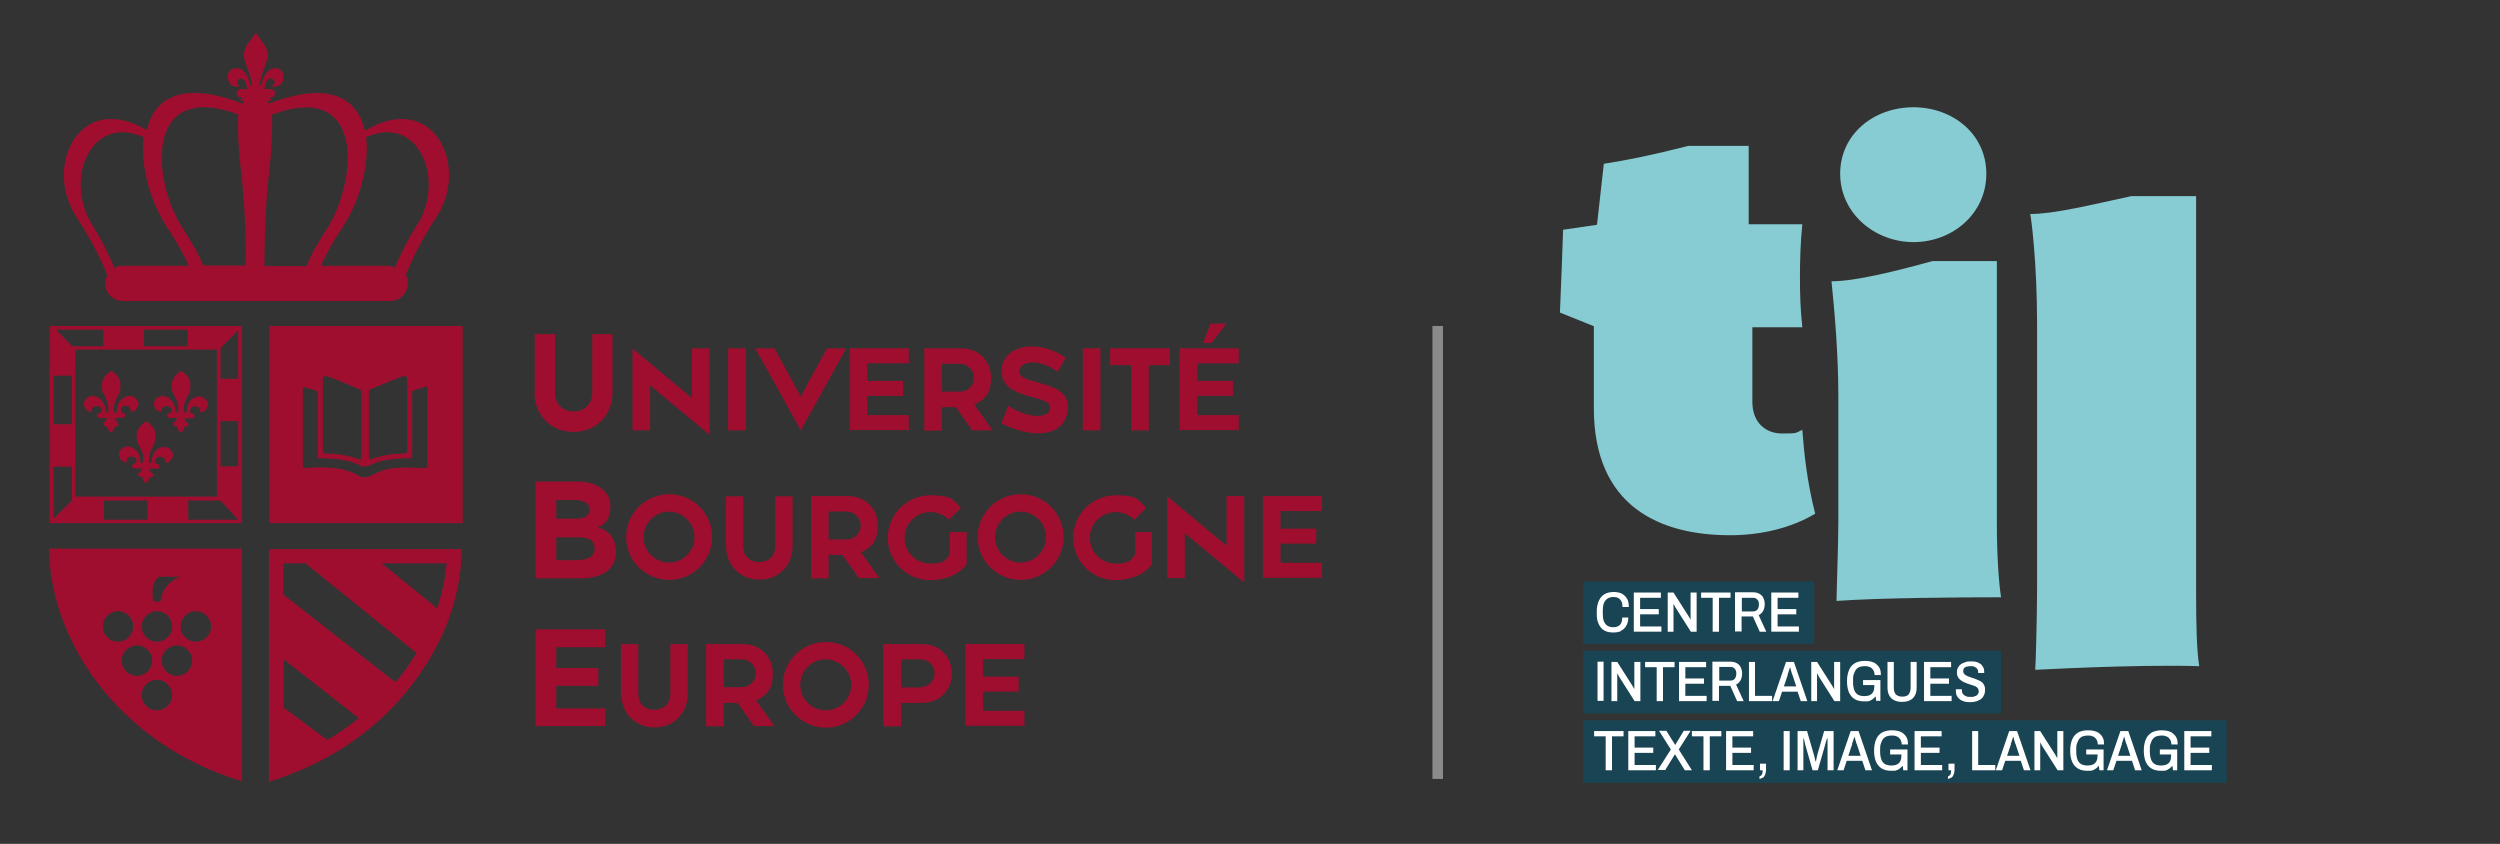 <?xml version="1.0" encoding="UTF-8"?>
<svg id="Calque_1" xmlns="http://www.w3.org/2000/svg" xmlns:xlink="http://www.w3.org/1999/xlink" version="1.1" viewBox="0 0 951 321">
  <rect x="0" y="0" width="951" height="321" fill="#333333" stroke="none"/>
  <!-- Generator: Adobe Illustrator 29.2.1, SVG Export Plug-In . SVG Version: 2.1.0 Build 116)  -->
  <defs>
    <style>
      .st0, .st1 {
        fill: none;
      }

      .st2 {
        fill: #86ccd2;
      }

      .st3 {
        fill: #194453;
      }

      .st4 {
        fill: #a00e2f;
      }

      .st5 {
        fill: #fff;
      }

      .st1 {
        stroke: #8c8a8a;
        stroke-width: 4px;
      }
    </style>
  </defs>
  <g id="Ligne1">
    <path id="path25" class="st1" d="M546.9,124v172.3"/>
  </g>
  <path class="st4" d="M203.4,149.3v-22.2h7.7v22.2c0,4.1,2.6,7.2,7.1,7.2s7.1-3.1,7.1-7.2v-22.2h7.7v22.2c0,8.5-6.1,15-14.8,15s-14.9-6.5-14.9-15h0Z"/>
  <path class="st4" d="M247.3,146.6v17.1h-6.7v-31.1l22.6,18.8v-18.9h6.7v32.9l-22.6-18.8h0Z"/>
  <path class="st4" d="M277,132.5h6.7v31.2h-6.7v-31.2Z"/>
  <path class="st4" d="M287.3,132.5h7.3l10,18.3,10-18.3h7.3l-17.3,31.2-17.3-31.2Z"/>
  <path class="st4" d="M323.2,132.5h22.5v5.7h-15.8v6.7h13.6v5.7h-13.6v7.3h15.8v5.7h-22.5v-31.2h0Z"/>
  <path class="st4" d="M351.6,132.5h13.9c7.6,0,11.5,5.6,11.5,11.2s-2.2,8.4-6.4,10.2l7,9.8h-7.8l-6.2-8.8h-5.3v8.9h-6.7v-31.2h0ZM358.3,149h6.9c2.9,0,5.3-2.3,5.3-5.3s-2.5-5.3-5.3-5.3h-6.9v10.7h0Z"/>
  <path class="st4" d="M383.6,154.4c6.6,4.5,15.9,5.5,15.9.5s-19-2.5-18.5-14.1c.4-9.5,13.8-12.2,24.4-4.7l-3.1,5.4c-6.6-5.1-14.4-4.5-14.6-.2-.2,5.3,18.5,3,18.5,13.3s-10.6,13.5-25.3,6.5l2.6-6.6h.1Z"/>
  <path class="st4" d="M411.9,132.5h6.7v31.2h-6.7v-31.2Z"/>
  <path class="st4" d="M430.3,138.9h-8v-6.4h22.7v6.4h-8v24.8h-6.7v-24.8Z"/>
  <path class="st4" d="M448.7,132.5h22.5v5.7h-15.8v6.7h13.6v5.7h-13.6v7.3h15.8v5.7h-22.5v-31.2h0ZM460.5,123.1h6.1l-5.8,7.4h-3.2l2.9-7.4Z"/>
  <path class="st4" d="M203.7,183.2h16.1c7.6,0,12.4,4,12.4,9.2s-2.1,7.2-5,8.2c5,1.1,7.1,5,7.1,9.3,0,6.1-4.5,10.1-13.4,10.1h-17.2v-36.7h0ZM219.4,197.3c2.5,0,4.9-.9,4.9-3.5s-3-3.6-5.8-3.6h-6.9v7.1h7.8ZM219.9,213c3.8,0,6.3-1.3,6.3-4.3s-1.9-4.3-6-4.3h-8.6v8.7h8.3Z"/>
  <path class="st4" d="M238.2,204.3c0-9,7.3-16.3,16.4-16.3s16.3,7.4,16.3,16.3-7.3,16.3-16.3,16.3-16.4-7.3-16.4-16.3ZM264.2,204.3c0-5.3-4.4-9.6-9.7-9.7-5.3,0-9.7,4.4-9.7,9.7s4.3,9.7,9.7,9.7,9.7-4.4,9.7-9.7Z"/>
  <path class="st4" d="M276.1,207.7v-18.9h6.6v18.9c0,3.5,2.2,6.1,6.1,6.1s6.1-2.6,6.1-6.1v-18.9h6.6v18.9c0,7.2-5.1,12.8-12.6,12.8s-12.7-5.6-12.7-12.8h-.1Z"/>
  <path class="st4" d="M308.5,188.7h13.9c7.6,0,11.5,5.6,11.5,11.2s-2.2,8.4-6.4,10.2l7,9.8h-7.8l-6.2-8.8h-5.3v8.9h-6.7v-31.2h0ZM315.2,205.2h6.9c2.9,0,5.3-2.3,5.3-5.3s-2.5-5.3-5.3-5.3h-6.9v10.7h0Z"/>
  <path class="st4" d="M337.7,204.7c0-9.5,7.8-16.3,16.2-16.3s8.7,1.8,11.6,4.8l-4.5,4.5c-1.8-1.8-4.2-2.9-7.1-2.9-5.1,0-9.8,4.1-9.8,9.8s4.7,9.8,9.8,9.8,5.6-1.1,7.4-3.4v-8.6h6.4v12.2c-3.1,4.5-9.3,6.1-13.8,6.1-8.9,0-16.2-7.1-16.2-16.2v.2Z"/>
  <path class="st4" d="M371.9,204.3c0-9,7.3-16.3,16.4-16.3s16.3,7.4,16.3,16.3-7.3,16.3-16.3,16.3-16.4-7.3-16.4-16.3ZM397.9,204.3c0-5.3-4.4-9.6-9.7-9.7-5.3,0-9.7,4.4-9.7,9.7s4.3,9.7,9.7,9.7,9.7-4.4,9.7-9.7Z"/>
  <path class="st4" d="M408.2,204.7c0-9.5,7.8-16.3,16.2-16.3s8.7,1.8,11.6,4.8l-4.5,4.5c-1.8-1.8-4.2-2.9-7.1-2.9-5.1,0-9.8,4.1-9.8,9.8s4.7,9.8,9.8,9.8,5.6-1.1,7.4-3.4v-8.6h6.4v12.2c-3.1,4.5-9.3,6.1-13.8,6.1-8.9,0-16.2-7.1-16.2-16.2v.2Z"/>
  <path class="st4" d="M450.7,202.8v17.1h-6.7v-31.1l22.6,18.8v-18.9h6.7v32.9l-22.6-18.8Z"/>
  <path class="st4" d="M480.4,188.7h22.5v5.7h-15.8v6.7h13.6v5.7h-13.6v7.3h15.8v5.7h-22.5v-31.2h0Z"/>
  <path class="st4" d="M203.7,239.4h26.5v6.8h-18.6v7.9h16v6.8h-16v8.6h18.6v6.7h-26.5v-36.7h0Z"/>
  <path class="st4" d="M236.2,263.9v-18.9h6.6v18.9c0,3.5,2.2,6.1,6.1,6.1s6.1-2.6,6.1-6.1v-18.9h6.6v18.9c0,7.2-5.1,12.8-12.6,12.8s-12.7-5.6-12.7-12.8h-.1Z"/>
  <path class="st4" d="M268.6,245h13.9c7.6,0,11.5,5.6,11.5,11.2s-2.2,8.4-6.4,10.2l7,9.8h-7.8l-6.2-8.8h-5.3v8.9h-6.7v-31.2h0ZM275.3,261.4h6.9c2.9,0,5.3-2.3,5.3-5.3s-2.5-5.3-5.3-5.3h-6.9v10.7h0Z"/>
  <path class="st4" d="M297.8,260.5c0-9,7.3-16.3,16.4-16.3s16.3,7.4,16.3,16.3-7.3,16.3-16.3,16.3-16.4-7.3-16.4-16.3ZM323.8,260.5c0-5.3-4.4-9.6-9.7-9.7-5.3,0-9.7,4.4-9.7,9.7s4.3,9.7,9.7,9.7,9.7-4.4,9.7-9.7Z"/>
  <path class="st4" d="M336,245h14.6c7.6,0,11.5,5.6,11.5,11.2s-3.9,11.2-11.5,11.2h-7.8v8.9h-6.8v-31.2h0ZM350.2,261.4c2.9,0,5.3-2.3,5.3-5.3s-2.4-5.3-5.3-5.3h-7.4v10.7h7.4Z"/>
  <path class="st4" d="M367.2,245h22.5v5.7h-15.8v6.7h13.6v5.7h-13.6v7.3h15.8v5.7h-22.5v-31.2h0Z"/>
  <path class="st4" d="M138.7,49.5h0c-2.7-11.9-13.2-19.1-36.6-10,0-.4,0-.8-.2-1.2h1.3c-.2-.4-.3-.8-.4-1.2h.2c.9,0,1.6-.7,1.6-1.6s-.7-1.6-1.6-1.6h-2.4c0-.8.3-1.5.5-2.2,1.4-4,5.3-.5,2.2,1.1,1.8.7,3.7-.4,4.4-2.1.6-1.7,0-4-1.9-4.6-2.5-.8-4.6,1.1-5.7,3.8-.3.8-.6,1.7-.7,2.7-.2-.2-.4-.3-.7-.4.3-1.6.7-3.2,1.2-4.7,1-2.8,2.4-5.4,1.8-7.8-.6-2.6-2.1-3.9-3.4-5.8-.5-.7-.9-1.4-1-1.7h0c-.2.3-.5,1-1,1.7-1.3,1.9-2.8,3.2-3.4,5.8-.6,2.3.8,5,1.8,7.8.5,1.5.9,3.1,1.2,4.7-.2,0-.4.2-.7.4-.2-.9-.4-1.8-.7-2.7-1.1-2.7-3.1-4.6-5.7-3.8-2,.6-2.5,2.8-1.9,4.6s2.5,2.8,4.4,2.1c-3.1-1.6.8-5,2.2-1.1.3.7.4,1.5.5,2.2h-2.4c-.9,0-1.6.7-1.6,1.6s.7,1.6,1.6,1.6h.2c0,.4-.2.8-.4,1.2h1.3c0,.4-.2.8-.2,1.2-23.5-9.1-34-2-36.6,10h0c-25.8-15.2-39.5,13.9-26.8,33.1,5.9,9,9.5,16.5,11.7,22.1-.5.9-.8,2-.8,3.1,0,3.7,3,6.7,6.7,6.7h101.7c3.7,0,6.7-3,6.7-6.7s-.3-2.2-.8-3.1c2.2-5.5,5.8-13.1,11.7-22.1,12.7-19.2-1-48.3-26.8-33.1h-.5ZM46.4,101.1c-1,0-2,.3-2.9.8-1.9-4.7-4.7-10.3-8.6-16.7-10.5-16.9-.4-42,19.7-33-1.3,11,2.8,25.1,9,34.3,4.1,6.1,6.6,11,8.2,14.6,0,0-25.4,0-25.4,0ZM77.4,101.1c-1.4-3.3-3.7-7.8-7.5-13.6-12.2-18.3-15.4-57.3,20.7-44-.2,5.5,0,13,1.2,22.6,1.5,13.4,1.8,26.4,1.7,34.9h-16.2,0ZM100.6,101.1c0-8.5.2-21.5,1.7-34.9,1.1-9.6,1.4-17.1,1.2-22.6,35.8-13.4,32.5,25.7,20.5,44-3.8,5.7-6,10.2-7.4,13.6h-16,0ZM158.8,85.2c-3.9,6.3-6.7,12-8.6,16.7-.9-.5-1.8-.8-2.8-.8h-25.3c1.6-3.6,4.1-8.5,8.2-14.6,6.2-9.2,10.2-23.2,9-34.3,20-9,30,16,19.6,33h0Z"/>
  <g>
    <path class="st4" d="M19.6,124h-.7v75h73.1v-75H19.6ZM90.6,177.4h-6.7v-17.2h6.7v17.2ZM82.6,188.3v.6H28.7v-55.9h53.8v55.2h0ZM83.9,144.1v-11.7l6.7-6.8v18.5h-6.7ZM71.4,131.7h-16.6v-6.3h16.6v6.3ZM39.3,131.7h-11.9l-6.1-6.3h18v6.3ZM27.4,144.2v17.2h-7.1v-18.5h7.1v1.3ZM27.4,177.5v12.9l-7.1,7v-19.9h7.1ZM39.5,197.7v-7.3h16.6v7.3h-16.6ZM71.6,197.7v-7.3h12.3l6.7,7.3h-19Z"/>
    <path class="st4" d="M45,160.8c-.5-.3-.9-.8-1.1-1.3,0-.2,0-.4-.2-.6h3c.6,0,1-.5.9-1.1,0-.4-.5-.8-1.1-.8h-.5v-.4c0-.4,0-.7,0-1.1.2-.5.5-1,1.2-1.1h.9c.7,0,1.4.4,1.5,1v.6c0,.5.5.8,1.1.5,1.4-.6,2.3-2.2,1.9-3.5-.5-1.7-2.8-3.3-5.3-1.8-1.8,1-2.5,2.5-2.8,4.1,0,.5,0,1.1-.2,1.6h-.9v-.4c0-.7,0-1.4,0-2.1.2-1.1.6-2.1,1.1-3.1.7-1.3,1.4-2.7,1.3-4.2,0-.6,0-1.2,0-1.7-.4-1.8-1.6-3.1-3.2-4.2-.2-.1-.3-.1-.5,0-2.5,1.6-3.7,3.7-3.4,6.4,0,1,.5,2,1,2.9.4.8.8,1.5,1.1,2.3.3.7.4,1.5.4,2.2v1.6s0,.2-.2.2c-.3,0-.6.1-.8,0h0c0-.8-.2-1.6-.4-2.4-.4-1.5-1.4-2.7-3.1-3.5-.7-.3-1.4-.4-2.1-.2-1.9.4-3,2-2.6,3.6.2,1,.9,1.8,2,2.3.3.1.5,0,.7,0,.2-.1.3-.3.2-.5,0-.5.2-1.3,1-1.5.3,0,.7,0,1.1-.1.7,0,1.4.4,1.6,1,0,.3,0,.6,0,1q0,.6-.7.6c-.6,0-1.2.8-1,1.2.3.5.6.7,1.2.7h2.7c-.2.4-.3.7-.5,1-.3.3-.6.6-.9.9-.2.1-.3.2-.2.5.2.4.6.7,1.2.9.2,0,.4,0,.6.1v.3c0,.7.3,1.2,1,1.7,0,0,.3.1.4,0,.3-.3.6-.5.7-.8.2-.3.2-.7.3-1.1,0,0,.3,0,.5-.1.5-.1.8-.3,1.1-.7.2-.3.2-.5-.2-.7v-.2Z"/>
    <path class="st4" d="M60.6,170.4c-1.8,1-2.5,2.5-2.8,4.1,0,.5,0,1.1-.2,1.6h-.9v-.4c0-.7,0-1.4,0-2.1.2-1.1.6-2.1,1.1-3.1.7-1.3,1.4-2.7,1.3-4.2,0-.6,0-1.2,0-1.7-.4-1.8-1.6-3.1-3.2-4.2-.2-.1-.3-.1-.5,0-2.5,1.6-3.7,3.7-3.4,6.4,0,1,.5,2,1,2.9.4.8.8,1.5,1.1,2.3.3.7.4,1.5.4,2.2v1.6s0,.2-.2.2c-.3,0-.6.1-.8,0h0c0-.8-.2-1.6-.4-2.4-.4-1.5-1.4-2.7-3.1-3.5-.7-.3-1.4-.4-2.1-.2-1.9.4-3,2-2.6,3.6.2,1,.9,1.8,2,2.3.3.1.5,0,.7,0,.2-.1.3-.3.2-.5,0-.5.2-1.3,1-1.5.3,0,.7,0,1.1-.1.7,0,1.4.4,1.6,1,0,.3,0,.6,0,1q0,.6-.7.6c-.6,0-1.2.8-1,1.2.3.5.6.7,1.2.7h2.7c-.2.4-.3.7-.5,1-.3.3-.6.6-.9.9-.2.1-.3.2-.2.5.2.4.6.7,1.2.9.2,0,.4,0,.6.1v.3c0,.7.3,1.2,1,1.7,0,0,.3.1.4,0,.3-.3.6-.5.7-.8.2-.3.2-.7.3-1.1,0,0,.3,0,.5-.1.5-.1.8-.3,1.1-.7.2-.3.2-.5-.2-.7-.5-.3-.9-.8-1.1-1.3,0-.2,0-.4-.2-.6h3c.6,0,1-.5.9-1.1,0-.4-.5-.8-1.1-.8h-.5v-.4c0-.4,0-.7,0-1.1.2-.5.5-1,1.2-1.1h.9c.7,0,1.4.4,1.5,1v.6c0,.5.5.8,1.1.5,1.4-.6,2.3-2.2,1.9-3.5-.5-1.7-2.8-3.3-5.3-1.8v-.2Z"/>
    <path class="st4" d="M73.9,151.2c-1.8,1-2.5,2.5-2.8,4.1,0,.5,0,1.1-.2,1.6h-.9v-.4c0-.7,0-1.4,0-2.1.2-1.1.6-2.1,1.1-3.1.7-1.3,1.4-2.7,1.3-4.2,0-.6,0-1.2,0-1.7-.4-1.8-1.6-3.1-3.2-4.2-.2-.1-.3-.1-.5,0-2.5,1.6-3.7,3.7-3.4,6.4,0,1,.5,2,1,2.9.4.8.8,1.5,1.1,2.3.3.7.4,1.5.4,2.2v1.6s0,.2-.2.2c-.3,0-.6.1-.8,0h0c0-.8-.2-1.6-.4-2.4-.4-1.5-1.4-2.7-3.1-3.5-.7-.3-1.4-.4-2.1-.2-1.9.4-3,2-2.6,3.6.2,1,.9,1.8,2,2.3.3.1.5,0,.7,0,.2-.1.3-.3.2-.5,0-.5.2-1.3,1-1.5.3,0,.7,0,1.1-.1.7,0,1.4.4,1.6,1,0,.3,0,.6,0,1q0,.6-.7.6c-.6,0-1.2.8-1,1.2.3.5.6.7,1.2.7h2.7c-.2.4-.3.7-.5,1-.3.3-.6.6-.9.9-.2.1-.3.2-.2.5.2.4.6.7,1.2.9.2,0,.4,0,.6.1v.3c0,.7.3,1.2,1,1.7,0,0,.3.1.4,0,.3-.3.6-.5.7-.8.2-.3.2-.7.3-1.1,0,0,.3,0,.5-.1.5-.1.8-.3,1.1-.7.2-.3.2-.5-.2-.7-.5-.3-.9-.8-1.1-1.3,0-.2,0-.4-.2-.6h3c.6,0,1-.5.9-1.1,0-.4-.5-.8-1.1-.8h-.5v-.4c0-.4,0-.7,0-1.1.2-.5.5-1,1.2-1.1h.9c.7,0,1.4.4,1.5,1v.6c0,.5.5.8,1.1.5,1.4-.6,2.3-2.2,1.9-3.5-.5-1.7-2.8-3.3-5.3-1.8v-.2Z"/>
  </g>
  <path class="st4" d="M92,297.2v-88.5H18.7c0,33.7,25.4,74,73.3,88.5ZM59.7,270.2c-3.2,0-5.8-2.6-5.8-5.8s2.6-5.8,5.8-5.8,5.8,2.6,5.8,5.8-2.6,5.8-5.8,5.8ZM67.3,257.1c-3.2,0-5.8-2.6-5.8-5.8s2.6-5.8,5.8-5.8,5.8,2.6,5.8,5.8-2.6,5.8-5.8,5.8ZM74.5,232.5c3.2,0,5.8,2.6,5.8,5.8s-2.6,5.8-5.8,5.8-5.8-2.6-5.8-5.8,2.6-5.8,5.8-5.8ZM60.5,219.4h8.2s-6.5,1.5-7.7,9.4h-2.7s-1.5-7,2.2-9.4ZM59.7,232.5c3.2,0,5.8,2.6,5.8,5.8s-2.6,5.8-5.8,5.8-5.8-2.6-5.8-5.8,2.6-5.8,5.8-5.8ZM57.9,251.3c0,3.2-2.6,5.8-5.8,5.8s-5.8-2.6-5.8-5.8,2.6-5.8,5.8-5.8,5.8,2.6,5.8,5.8ZM44.9,232.5c3.2,0,5.8,2.6,5.8,5.8s-2.6,5.8-5.8,5.8-5.8-2.6-5.8-5.8,2.6-5.8,5.8-5.8Z"/>
  <g>
    <path class="st0" d="M116.2,178.2c1.3,0,2.6-.2,3.9-.2,5.6-.1,11.2.2,16.2,3.1,2,1.2,3.9.7,5.7-.4,3.1-1.8,6.5-2.5,10-2.6,3.1-.1,6.2,0,9.4.1.6,0,1.1,0,1.1-.8v-29.3c0-.8-.3-.9-1-.7-.9.3-1.9.6-2.9.9-2.2.7-1.9.1-1.9,2.6v22.1c0,1.7,0,1.4-1.4,1.5-1.5,0-2.9,0-4.4.2-3.4.3-6.8.7-9.8,2.3-1.7.9-3,.9-4.8,0-3.1-1.6-6.6-2-10.1-2.3-1.8-.1-3.6-.2-5.4-.2v-24.5c0-.8-.3-1.1-1-1.3-1.3-.3-2.5-.8-3.8-1.1-.3,0-1-.1-1,.6v29.7c.2.5.7.5,1.1.5v-.2Z"/>
    <path class="st0" d="M140.3,173.9c0,.6,0,1.2.9.8,4-1.6,8.3-2.1,12.6-2.2.9,0,1.1-.4,1.1-1.2v-27.5c0-.4-.7-.9-1.5-.7-4.2,1.4-8.2,3.3-12.3,4.9-.6.2-.9.5-.8,1.2v24.7Z"/>
    <path class="st4" d="M102.4,199h73.6v-75h-73.6v75ZM141.1,148c4.1-1.6,8.1-3.5,12.3-4.9.7-.3,1.5.3,1.5.7v27.5c0,.8-.2,1.2-1.1,1.2-4.3.1-8.5.6-12.6,2.2-.8.3-.9-.2-.9-.8v-24.7c0-.7.2-1,.8-1.2ZM122.8,143.8c0-.4.7-.9,1.5-.7,4.2,1.4,8.2,3.3,12.3,4.9.6.2.9.5.8,1.2v24.7c0,.6,0,1.2-.9.8-4-1.6-8.3-2.1-12.6-2.2-.9,0-1.1-.4-1.1-1.2v-27.5h0ZM115.1,148c0-.7.7-.7,1-.6,1.3.3,2.5.8,3.8,1.1.8.2,1,.5,1,1.3v24.5c1.8,0,3.6.1,5.4.2,3.5.3,6.9.7,10.1,2.3,1.7.9,3,.9,4.8,0,3-1.6,6.4-2,9.8-2.3,1.5-.1,2.9-.1,4.4-.2,1.4,0,1.4.3,1.4-1.5v-22.1c0-2.4-.3-1.9,1.9-2.6,1-.3,1.9-.6,2.9-.9.7-.2,1,0,1,.7v29.3c0,.8-.4.8-1.1.8-3.1,0-6.2-.2-9.4-.1-3.5.1-6.9.8-10,2.6-1.9,1-3.7,1.6-5.7.4-5-2.9-10.6-3.2-16.2-3.1-1.3,0-2.6.2-3.9.2s-.9,0-1.1-.5v-29.7.2Z"/>
  </g>
  <path class="st4" d="M154.8,262.9h0c5-6.1,9.1-12.6,12.4-19.2,0-.1.1-.3.2-.4.6-1.2,1.1-2.4,1.6-3.5.1-.2.2-.5.3-.7,4.2-10.1,6.3-20.4,6.3-30.2h-73.3v88.5c2.3-.7,4.5-1.5,6.7-2.3.3-.1.7-.3,1-.4,2.1-.8,4.2-1.7,6.3-2.6.2,0,.4-.2.6-.3,4.4-2,8.5-4.2,12.4-6.6h0c5.5-3.4,10.6-7.3,15.2-11.4.2-.2.4-.4.6-.6,1-.9,1.9-1.8,2.8-2.7.2-.2.4-.4.6-.6,1-1,2-2.1,2.9-3.1,0,0,.1-.1.2-.2,1.1-1.2,2.1-2.4,3.1-3.6h0ZM169.9,214.3c-.5,5.7-1.7,11.4-3.6,17.1l-21.1-17.1h24.7ZM107.9,214.3h8.3l42.2,34.1c-1.8,2.9-3.6,5.8-5.8,8.5-.7.9-1.4,1.7-2.2,2.6l-42.6-33.3v-11.9h0ZM107.9,269.1v-18.3l28.6,22.4c-3.8,3-7.8,5.8-12,8.3l-16.7-12.4h0Z"/>
  <path class="st2" d="M606.3,124.1l-12.9-5.2.7-17.4.5-14.1,12.9-1.9,2.6-23.2c8.9-1.4,17.6-3.1,32.1-6.8h23v29.8h20.4c-.7,7-.9,13.6-.9,20.4s.2,12,.9,18.8h-19v28.4c0,7.7,4.9,12,11.3,12s4.9-.2,7.7-1.4c.7,9.4,1.9,20.2,4.9,31.9-9.4,5.6-20.9,8.2-32.4,8.2-26.5,0-51.8-10.8-51.8-48.3v-31.2Z"/>
  <path class="st2" d="M727.9,40.8c14.8,0,27.7,10.1,27.7,25.3s-12.9,26-27.7,26-27.9-11-27.9-26,12.7-25.3,27.9-25.3M699.3,150.6c0-15.7-1.4-32.1-2.6-43.6,9.1,0,24.2-3.8,38.5-7.7h24.4v99.7c0,11.7.7,22.5,1.6,28.2-14.1,0-46.7.2-62.6,1.4.2-10.1.7-21.8.7-30.5v-47.4Z"/>
  <path class="st2" d="M774.9,122.9c0-23.5-2.3-40.4-2.6-41.5,9.2,0,23.2-3.5,38.5-6.8h24.6v150.6c0,11.7.2,22.5,1.2,28.2-25.6-.7-61.2,1.4-62.4,1.4.2-1.4.7-21.8.7-30.5v-101.4Z"/>
  <rect class="st3" x="602.2" y="221.2" width="87.9" height="23.8"/>
  <rect class="st3" x="602.2" y="247.6" width="159" height="23.8"/>
  <rect class="st3" x="602.2" y="274" width="244.8" height="23.8"/>
  <path class="st5" d="M841.4,293v-2h-8.1v-4.6h7.1v-2h-7.1v-4.3h7.9v-2h-10.3v14.9h10.4ZM823.7,293.1c.6-.1,1.1-.4,1.5-.7.4-.3.8-.7,1.2-1.1l.2,1.7h1.6v-7.9h-6.6v1.9h4.3v.3c0,.9-.1,1.6-.4,2.2-.3.6-.7,1-1.3,1.3-.6.3-1.3.4-2.2.4s-1.7-.2-2.3-.5c-.6-.4-1.1-.9-1.4-1.7-.3-.8-.5-1.8-.5-3v-.8c0-.9,0-1.7.3-2.4.2-.7.5-1.2.8-1.7.4-.4.8-.8,1.4-1,.5-.2,1.2-.3,1.9-.3s1.1,0,1.5.2c.5.1.9.3,1.2.6.3.3.6.6.8,1.1.2.4.3.9.3,1.5h2.4c0-.9-.1-1.7-.4-2.4-.3-.7-.7-1.2-1.3-1.7-.5-.5-1.2-.8-1.9-1-.7-.2-1.6-.3-2.5-.3-1.5,0-2.7.3-3.7.8-1,.6-1.8,1.4-2.3,2.6-.5,1.1-.8,2.6-.8,4.3,0,2.6.6,4.6,1.7,5.8,1.1,1.3,2.7,1.9,4.9,1.9s1.3,0,1.8-.2M807.1,283c0-.2.2-.5.3-.8,0-.3.2-.6.3-1,.1-.3.2-.6.3-.9h.1c0,.2.1.5.2.7,0,.3.1.5.2.8,0,.3.2.5.2.7,0,.2.1.4.2.5l1.5,4.5h-4.7l1.5-4.5ZM803.9,293l1.2-3.6h5.9l1.2,3.6h2.5l-5.1-14.9h-3l-5.1,14.9h2.4ZM795.7,293.1c.6-.1,1.1-.4,1.5-.7.5-.3.8-.7,1.2-1.1l.2,1.7h1.6v-7.9h-6.6v1.9h4.3v.3c0,.9-.1,1.6-.4,2.2-.3.6-.7,1-1.3,1.3-.6.3-1.3.4-2.2.4s-1.7-.2-2.3-.5c-.6-.4-1.1-.9-1.4-1.7-.3-.8-.5-1.8-.5-3v-.8c0-.9,0-1.7.3-2.4.2-.7.5-1.2.8-1.7.4-.4.8-.8,1.4-1,.5-.2,1.2-.3,1.9-.3s1.1,0,1.5.2c.5.1.9.3,1.2.6s.6.6.8,1.1c.2.4.3.9.3,1.5h2.4c0-.9-.1-1.7-.4-2.4-.3-.7-.7-1.2-1.3-1.7-.5-.5-1.2-.8-1.9-1-.7-.2-1.6-.3-2.5-.3-1.5,0-2.7.3-3.7.8-1,.6-1.8,1.4-2.3,2.6-.5,1.1-.8,2.6-.8,4.3,0,2.6.6,4.6,1.7,5.8,1.1,1.3,2.7,1.9,4.9,1.9s1.3,0,1.8-.2M776.1,293v-10.6h0c.1.2.2.4.4.7.1.3.3.5.3.6l5.9,9.3h2.2v-14.9h-2.3v10.4h0c0-.1-.1-.3-.2-.4,0-.2-.2-.3-.3-.5,0-.2-.2-.3-.2-.4l-5.8-9.1h-2.2v14.9h2.2ZM764.9,283c0-.2.2-.5.3-.8,0-.3.2-.6.3-1,.1-.3.2-.6.3-.9h.1c0,.2.1.5.2.7,0,.3.1.5.2.8,0,.3.2.5.2.7,0,.2.1.4.2.5l1.5,4.5h-4.7l1.5-4.5ZM761.6,293l1.2-3.6h5.9l1.2,3.6h2.5l-5.1-14.9h-3l-5.1,14.9h2.4ZM759,293v-2h-6.5v-12.9h-2.3v14.9h8.8ZM742.2,295.9c.4-.2.7-.6.9-1.1.2-.5.4-1.2.4-2v-2.3h-2.3v2.5h1c0,.4,0,.8-.1,1.1,0,.3-.2.6-.4.8-.2.2-.4.4-.7.4v1c.4,0,.8-.3,1.2-.5M738.8,293v-2h-8.1v-4.6h7.1v-2h-7.1v-4.3h7.9v-2h-10.3v14.9h10.4ZM721.1,293.1c.6-.1,1.1-.4,1.5-.7.4-.3.8-.7,1.2-1.1l.2,1.7h1.6v-7.9h-6.6v1.9h4.3v.3c0,.9-.1,1.6-.4,2.2-.3.6-.7,1-1.3,1.3-.6.3-1.3.4-2.2.4s-1.7-.2-2.3-.5c-.6-.4-1.1-.9-1.4-1.7-.3-.8-.5-1.8-.5-3v-.8c0-.9,0-1.7.3-2.4.2-.7.5-1.2.8-1.7.4-.4.8-.8,1.4-1,.5-.2,1.2-.3,1.9-.3s1.1,0,1.5.2c.5.1.9.3,1.2.6s.6.6.8,1.1c.2.4.3.9.3,1.5h2.4c0-.9-.1-1.7-.4-2.4-.3-.7-.7-1.2-1.3-1.7-.5-.5-1.2-.8-1.9-1-.7-.2-1.6-.3-2.5-.3-1.5,0-2.7.3-3.7.8-1,.6-1.8,1.4-2.3,2.6-.5,1.1-.8,2.6-.8,4.3,0,2.6.6,4.6,1.7,5.8,1.1,1.3,2.7,1.9,4.9,1.9s1.3,0,1.8-.2M704.5,283c0-.2.2-.5.3-.8,0-.3.2-.6.3-1,.1-.3.2-.6.3-.9h.1c0,.2.1.5.2.7,0,.3.1.5.2.8,0,.3.2.5.2.7,0,.2.1.4.2.5l1.5,4.5h-4.7l1.5-4.5ZM701.3,293l1.2-3.6h5.9l1.2,3.6h2.5l-5.1-14.9h-3l-5.1,14.9h2.4ZM686,293v-8.6c0-.3,0-.7,0-1.1,0-.4,0-.9,0-1.3,0-.4,0-.8,0-1.1h.2c0,.3.1.6.2.9,0,.3.2.7.2,1,0,.3.2.6.2.8l2.7,9.4h2l2.7-9.4c0-.3.2-.6.3-1,0-.4.2-.7.3-1,0-.3.1-.6.2-.7h.2c0,.2,0,.4,0,.8,0,.4,0,.8,0,1.3,0,.5,0,.9,0,1.4v8.6h2.3v-14.9h-3.6l-2.6,9c0,.3-.1.6-.2.9,0,.3-.1.6-.2.9,0,.3-.1.5-.1.7h-.2c0-.2-.1-.5-.2-.8,0-.3-.1-.6-.2-.9,0-.3-.1-.6-.2-.8l-2.6-9h-3.6v14.9h2.2ZM680.8,278.1h-2.3v14.9h2.3v-14.9ZM670.5,295.9c.4-.2.7-.6.9-1.1.2-.5.4-1.2.4-2v-2.3h-2.3v2.5h1c0,.4,0,.8-.1,1.1,0,.3-.2.6-.4.8-.2.2-.4.4-.7.4v1c.4,0,.8-.3,1.2-.5M667.1,293v-2h-8.1v-4.6h7.1v-2h-7.1v-4.3h7.9v-2h-10.3v14.9h10.4ZM650.4,293v-12.9h4.4v-2h-11.2v2h4.4v12.9h2.4ZM633.4,293l3.7-6h.1l3.7,6h2.7l-5-7.9,4.5-7.1h-2.6l-3.2,5.3h-.1l-3.3-5.3h-2.8l4.5,7.1-5,7.8h2.6ZM629.9,293v-2h-8.1v-4.6h7.1v-2h-7.1v-4.3h7.9v-2h-10.3v14.9h10.4ZM613.2,293v-12.9h4.4v-2h-11.2v2h4.4v12.9h2.4Z"/>
  <path class="st5" d="M752.5,266.5c.8-.3,1.5-.8,1.9-1.5.5-.7.7-1.5.7-2.6s-.1-1.2-.3-1.7-.5-.9-.9-1.2c-.4-.3-.8-.6-1.4-.8-.5-.2-1-.4-1.5-.6-.5-.2-1-.3-1.5-.5-.5-.2-.9-.3-1.3-.5-.4-.2-.7-.4-1-.7-.2-.3-.4-.6-.4-1.1s.1-.8.3-1.1.6-.5,1-.6c.4-.1,1-.2,1.6-.2s1.1,0,1.5.3c.4.2.7.4,1,.8.2.3.3.7.3,1.2v.3h2.3v-.3c0-.8-.1-1.4-.4-1.9-.3-.5-.6-1-1.1-1.3s-1-.6-1.6-.7c-.6-.2-1.3-.2-2-.2s-1.5,0-2.1.3c-.6.2-1.2.4-1.7.8-.5.3-.8.8-1.1,1.3-.3.5-.4,1.1-.4,1.8s.1,1.2.4,1.7c.2.5.6.9,1,1.2.4.3.8.6,1.3.8.5.2,1,.4,1.5.6.5.2,1,.3,1.5.5.5.2,1,.3,1.4.5.4.2.7.5.9.8.2.3.3.7.3,1.1s0,.6-.2.8c-.1.2-.2.5-.4.6-.2.2-.4.3-.7.4s-.6.2-.9.3c-.3,0-.7,0-1,0-.7,0-1.2,0-1.7-.3-.5-.2-.8-.5-1.1-.8-.3-.4-.4-.8-.4-1.4s0-.1,0-.2c0,0,0-.1,0-.2h-2.3c0,0,0,.1,0,.2v.2c0,.8.1,1.6.4,2.1.3.6.7,1,1.2,1.4.5.4,1.1.6,1.8.8.7.2,1.4.2,2.1.2,1.1,0,2-.2,2.9-.5M742.4,266.7v-2h-8.1v-4.6h7.1v-2h-7.1v-4.3h7.9v-2h-10.3v14.9h10.4ZM726.5,266.4c.8-.4,1.5-1,1.9-1.8.5-.8.7-1.9.7-3.2v-9.6h-2.3v9.8c0,1.1-.3,2-.8,2.6-.6.6-1.4.8-2.4.8s-1.8-.3-2.4-.8c-.5-.6-.8-1.4-.8-2.6v-9.8h-2.4v9.6c0,1.3.2,2.4.7,3.2.4.8,1.1,1.4,1.9,1.8.8.4,1.8.6,2.9.6s2.2-.2,3-.6M710.8,266.7c.6-.1,1.1-.4,1.5-.7.4-.3.8-.7,1.2-1.1l.2,1.7h1.6v-7.9h-6.6v1.9h4.3v.3c0,.9-.1,1.6-.4,2.2-.3.6-.7,1-1.3,1.3-.6.3-1.3.4-2.2.4s-1.7-.2-2.3-.5c-.6-.4-1.1-.9-1.4-1.7-.3-.8-.5-1.8-.5-3v-.8c0-.9,0-1.7.3-2.4.2-.7.5-1.2.8-1.7.4-.4.8-.8,1.4-1,.5-.2,1.2-.3,1.9-.3s1.1,0,1.5.2c.5.1.9.3,1.2.6.3.3.6.6.8,1.1.2.4.3.9.3,1.5h2.4c0-.9-.1-1.7-.4-2.4-.3-.7-.7-1.2-1.3-1.7-.5-.5-1.2-.8-1.9-1-.7-.2-1.6-.3-2.5-.3-1.5,0-2.7.3-3.7.8-1,.6-1.8,1.4-2.3,2.6-.5,1.1-.8,2.6-.8,4.3,0,2.6.6,4.6,1.7,5.8,1.1,1.3,2.7,1.9,4.9,1.9s1.3,0,1.8-.2M691.2,266.7v-10.6h0c.1.2.2.4.4.7.1.3.3.5.3.6l5.9,9.3h2.2v-14.9h-2.3v10.4h0c0-.1-.1-.3-.2-.4,0-.2-.2-.3-.3-.5,0-.2-.2-.3-.2-.4l-5.8-9.1h-2.2v14.9h2.2ZM680,256.6c0-.2.2-.5.3-.8,0-.3.2-.6.3-1,.1-.3.2-.6.3-.9h.1c0,.2.1.5.2.7,0,.3.1.5.2.8,0,.3.2.5.2.7,0,.2.1.4.2.5l1.5,4.5h-4.7l1.5-4.5ZM676.7,266.7l1.2-3.6h5.9l1.2,3.6h2.5l-5.1-14.9h-3l-5.1,14.9h2.4ZM674.1,266.7v-2h-6.5v-12.9h-2.3v14.9h8.8ZM653.9,253.7h4.1c.6,0,1,0,1.4.3.4.2.6.5.8.8.2.4.3.8.3,1.4,0,.8-.2,1.5-.6,2-.4.5-1,.7-1.8.7h-4.1v-5.2ZM653.9,266.7v-5.8h4.3l2.6,5.8h2.5l-2.9-6.3c.7-.3,1.3-.9,1.7-1.6.4-.7.6-1.6.6-2.6s-.2-1.6-.5-2.3c-.3-.7-.8-1.2-1.5-1.6-.7-.4-1.5-.6-2.6-.6h-6.7v14.9h2.3ZM649.2,266.7v-2h-8.1v-4.6h7.1v-2h-7.1v-4.3h7.9v-2h-10.3v14.9h10.4ZM632.6,266.7v-12.9h4.4v-2h-11.2v2h4.4v12.9h2.4ZM615.2,266.7v-10.6h0c.1.2.2.4.4.7.1.3.3.5.3.6l5.9,9.3h2.2v-14.9h-2.3v10.4h0c0-.1-.1-.3-.2-.4,0-.2-.2-.3-.3-.5,0-.2-.2-.3-.2-.4l-5.8-9.1h-2.2v14.9h2.2ZM610,251.7h-2.3v14.9h2.3v-14.9Z"/>
  <path class="st5" d="M684.3,240.3v-2h-8.1v-4.6h7.1v-2h-7.1v-4.3h7.9v-2h-10.3v14.9h10.4ZM662.5,227.4h4.1c.6,0,1,0,1.4.3.4.2.6.5.8.8s.3.8.3,1.4c0,.8-.2,1.5-.6,2-.4.5-1,.7-1.8.7h-4.1v-5.2ZM662.5,240.3v-5.8h4.3l2.6,5.8h2.5l-2.9-6.3c.7-.3,1.3-.9,1.7-1.6.4-.7.6-1.6.6-2.6s-.2-1.6-.5-2.3c-.3-.7-.8-1.2-1.5-1.6-.7-.4-1.5-.6-2.6-.6h-6.7v14.9h2.3ZM653.9,240.3v-12.9h4.4v-2h-11.2v2h4.4v12.9h2.4ZM636.6,240.3v-10.6h0c.1.2.2.4.4.7.1.3.3.5.3.6l5.9,9.3h2.2v-14.9h-2.3v10.4h0c0-.1-.1-.3-.2-.4,0-.2-.2-.3-.3-.5,0-.2-.2-.3-.2-.4l-5.8-9.1h-2.2v14.9h2.2ZM632,240.3v-2h-8.1v-4.6h7.1v-2h-7.1v-4.3h7.9v-2h-10.3v14.9h10.4ZM616.5,240c.9-.4,1.6-1,2.1-1.9.5-.8.8-1.9.8-3.2h-2.3c0,.8-.1,1.5-.4,2.1-.3.6-.7,1-1.2,1.2-.5.3-1.2.4-1.9.4s-1.6-.2-2.2-.6c-.6-.4-1-1-1.3-1.7-.3-.8-.4-1.8-.4-3v-.8c0-1.2.1-2.2.4-3,.3-.8.8-1.4,1.4-1.8.6-.4,1.4-.6,2.2-.6s1.4.1,1.9.4c.5.3.9.7,1.2,1.3.3.6.4,1.2.4,2.1h2.4c0-1.3-.2-2.4-.7-3.2-.5-.8-1.2-1.5-2-1.9-.9-.4-1.9-.6-3-.6-2.1,0-3.7.6-4.8,1.9s-1.7,3.2-1.7,5.8.2,3.2.7,4.4c.5,1.1,1.2,2,2.1,2.5,1,.6,2.1.8,3.5.8s2.2-.2,3.1-.6"/>
</svg>